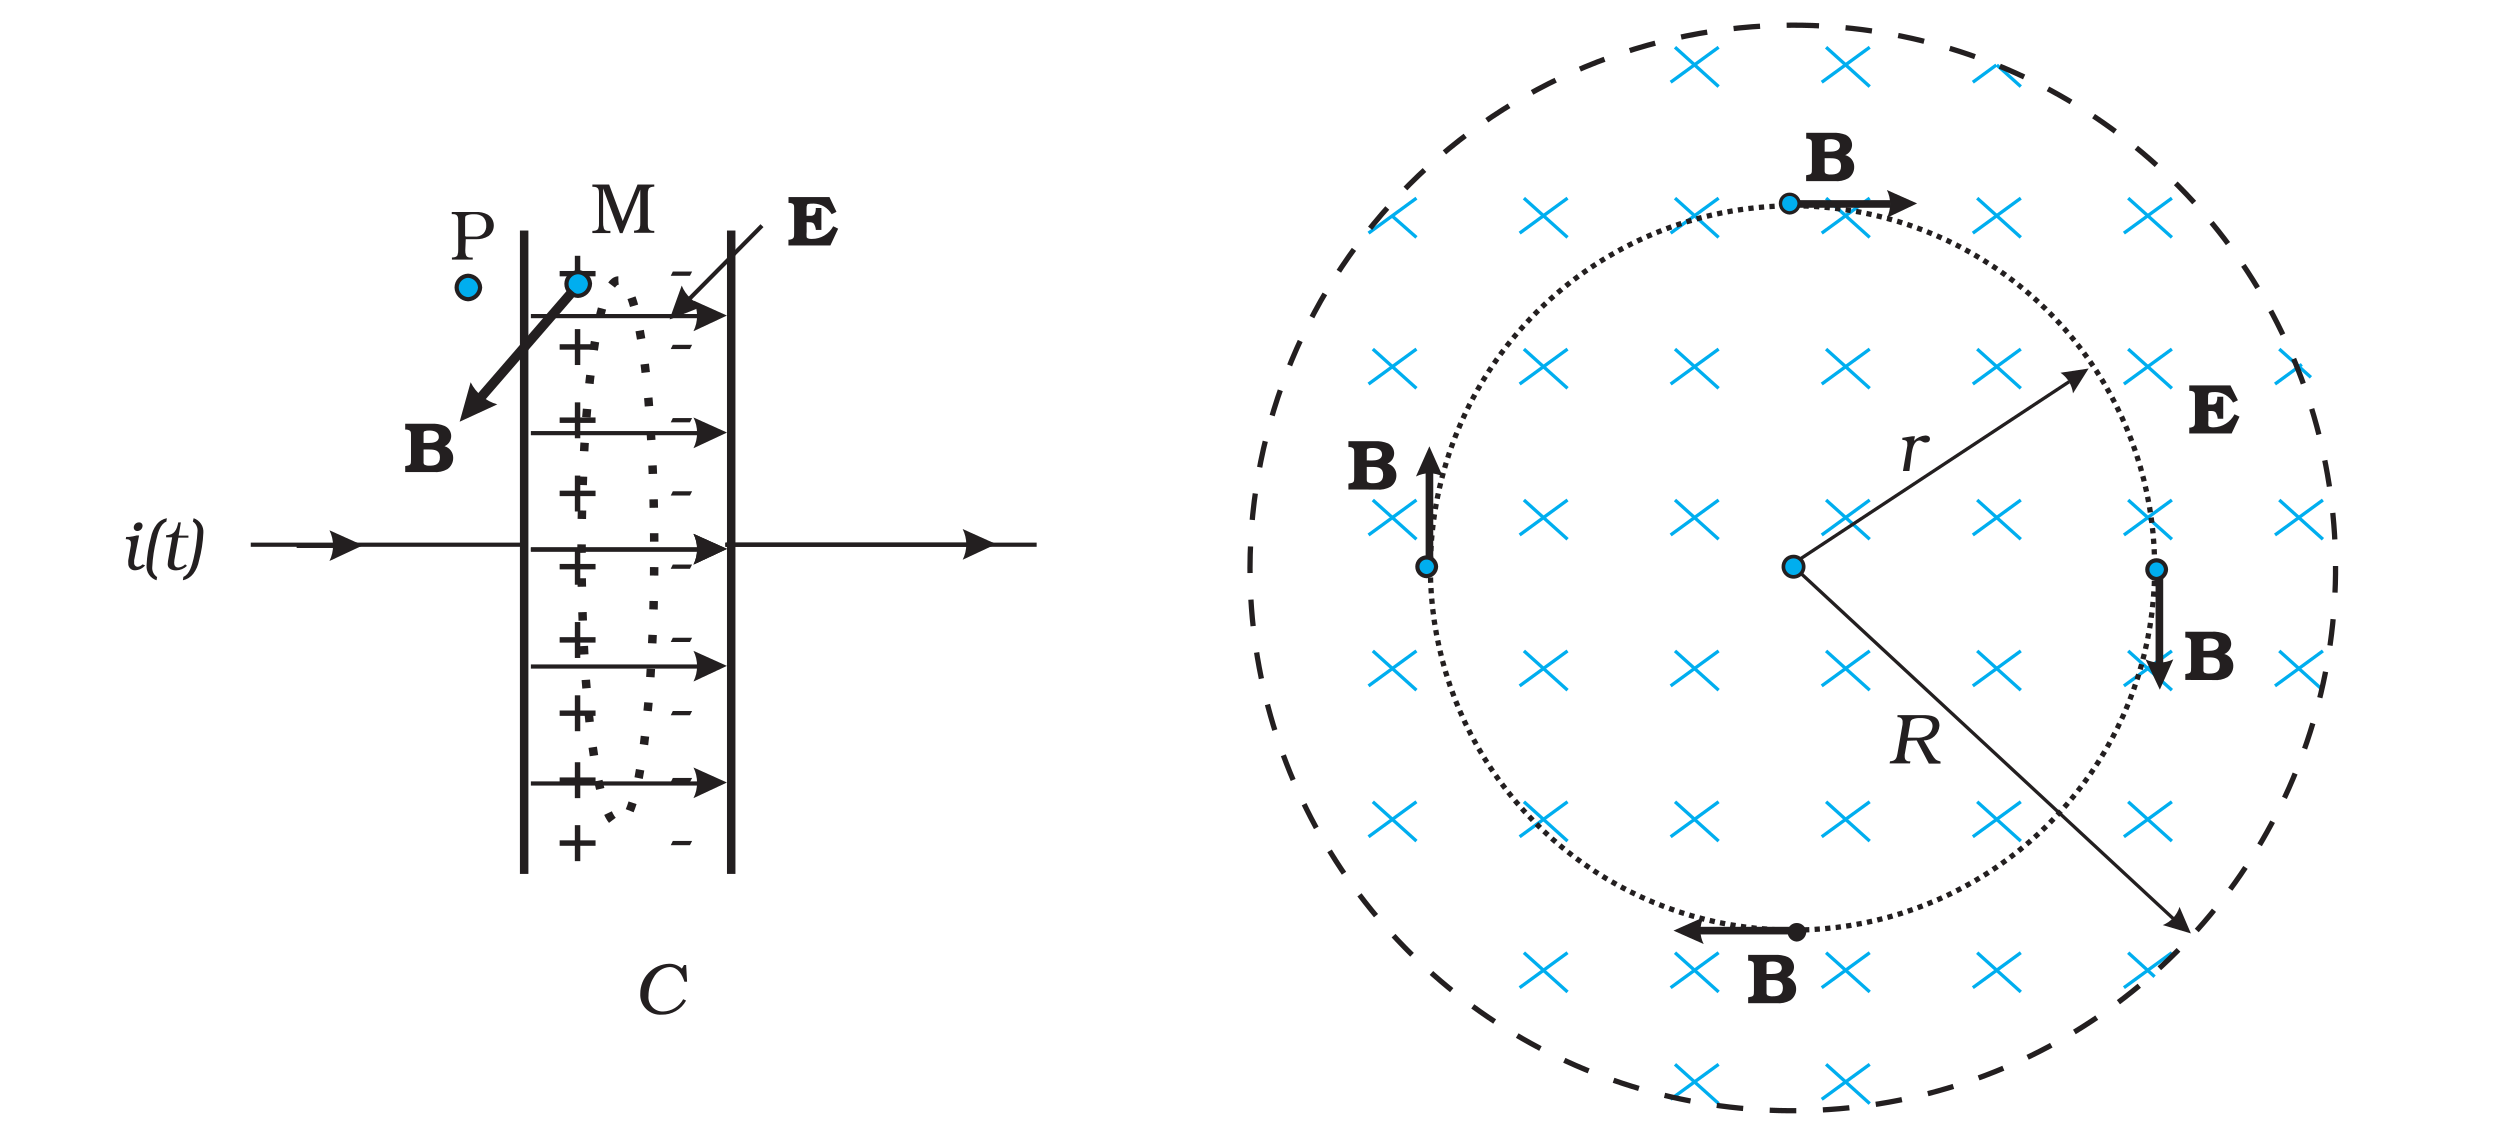 <svg width="298" height="136" viewBox="0 0 298 136" fill="none" xmlns="http://www.w3.org/2000/svg">
<path d="M165.87 25.68L168.84 28.3" stroke="#00AEEF" stroke-width="0.4" stroke-miterlimit="2.61"/>
<path d="M168.84 23.619L163.13 27.789" stroke="#00AEEF" stroke-width="0.4" stroke-miterlimit="2.61"/>
<path d="M163.64 41.609L168.84 46.289" stroke="#00AEEF" stroke-width="0.4" stroke-miterlimit="2.61"/>
<path d="M168.84 41.609L163.13 45.779" stroke="#00AEEF" stroke-width="0.4" stroke-miterlimit="2.61"/>
<path d="M163.64 59.6L168.84 64.28" stroke="#00AEEF" stroke-width="0.4" stroke-miterlimit="2.61"/>
<path d="M168.84 59.6L163.13 63.77" stroke="#00AEEF" stroke-width="0.4" stroke-miterlimit="2.61"/>
<path d="M163.64 77.59L168.84 82.27" stroke="#00AEEF" stroke-width="0.4" stroke-miterlimit="2.61"/>
<path d="M168.84 77.59L163.13 81.76" stroke="#00AEEF" stroke-width="0.4" stroke-miterlimit="2.61"/>
<path d="M163.64 95.57L168.84 100.26" stroke="#00AEEF" stroke-width="0.4" stroke-miterlimit="2.61"/>
<path d="M168.84 95.57L163.13 99.74" stroke="#00AEEF" stroke-width="0.4" stroke-miterlimit="2.61"/>
<path d="M181.65 23.619L186.85 28.299" stroke="#00AEEF" stroke-width="0.4" stroke-miterlimit="2.61"/>
<path d="M186.85 23.619L181.14 27.789" stroke="#00AEEF" stroke-width="0.4" stroke-miterlimit="2.61"/>
<path d="M181.65 41.609L186.85 46.289" stroke="#00AEEF" stroke-width="0.4" stroke-miterlimit="2.61"/>
<path d="M186.85 41.609L181.14 45.779" stroke="#00AEEF" stroke-width="0.4" stroke-miterlimit="2.61"/>
<path d="M181.65 59.6L186.85 64.28" stroke="#00AEEF" stroke-width="0.4" stroke-miterlimit="2.61"/>
<path d="M186.85 59.6L181.14 63.77" stroke="#00AEEF" stroke-width="0.4" stroke-miterlimit="2.61"/>
<path d="M181.65 77.59L186.85 82.27" stroke="#00AEEF" stroke-width="0.4" stroke-miterlimit="2.61"/>
<path d="M186.85 77.59L181.14 81.76" stroke="#00AEEF" stroke-width="0.4" stroke-miterlimit="2.61"/>
<path d="M181.65 95.57L186.85 100.26" stroke="#00AEEF" stroke-width="0.4" stroke-miterlimit="2.61"/>
<path d="M186.85 95.57L181.14 99.74" stroke="#00AEEF" stroke-width="0.4" stroke-miterlimit="2.61"/>
<path d="M181.65 113.561L186.85 118.241" stroke="#00AEEF" stroke-width="0.4" stroke-miterlimit="2.61"/>
<path d="M186.85 113.561L181.14 117.731" stroke="#00AEEF" stroke-width="0.4" stroke-miterlimit="2.61"/>
<path d="M199.66 5.631L204.86 10.321" stroke="#00AEEF" stroke-width="0.4" stroke-miterlimit="2.61"/>
<path d="M204.86 5.631L199.14 9.801" stroke="#00AEEF" stroke-width="0.4" stroke-miterlimit="2.61"/>
<path d="M199.66 23.619L204.86 28.299" stroke="#00AEEF" stroke-width="0.4" stroke-miterlimit="2.61"/>
<path d="M204.86 23.619L199.14 27.789" stroke="#00AEEF" stroke-width="0.4" stroke-miterlimit="2.61"/>
<path d="M199.66 41.609L204.86 46.289" stroke="#00AEEF" stroke-width="0.4" stroke-miterlimit="2.61"/>
<path d="M204.86 41.609L199.14 45.779" stroke="#00AEEF" stroke-width="0.4" stroke-miterlimit="2.61"/>
<path d="M199.66 59.6L204.86 64.28" stroke="#00AEEF" stroke-width="0.4" stroke-miterlimit="2.61"/>
<path d="M204.86 59.6L199.14 63.77" stroke="#00AEEF" stroke-width="0.4" stroke-miterlimit="2.61"/>
<path d="M199.66 77.59L204.86 82.27" stroke="#00AEEF" stroke-width="0.4" stroke-miterlimit="2.61"/>
<path d="M204.86 77.59L199.14 81.76" stroke="#00AEEF" stroke-width="0.4" stroke-miterlimit="2.61"/>
<path d="M199.66 95.57L204.86 100.26" stroke="#00AEEF" stroke-width="0.4" stroke-miterlimit="2.61"/>
<path d="M204.86 95.57L199.14 99.74" stroke="#00AEEF" stroke-width="0.4" stroke-miterlimit="2.61"/>
<path d="M199.66 113.561L204.86 118.241" stroke="#00AEEF" stroke-width="0.4" stroke-miterlimit="2.61"/>
<path d="M204.86 113.561L199.14 117.731" stroke="#00AEEF" stroke-width="0.4" stroke-miterlimit="2.61"/>
<path d="M199.66 126.869L204.86 131.549" stroke="#00AEEF" stroke-width="0.4" stroke-miterlimit="2.61"/>
<path d="M204.86 126.869L199.14 131.039" stroke="#00AEEF" stroke-width="0.4" stroke-miterlimit="2.61"/>
<path d="M217.67 5.631L222.87 10.321" stroke="#00AEEF" stroke-width="0.4" stroke-miterlimit="2.61"/>
<path d="M222.87 5.631L217.15 9.801" stroke="#00AEEF" stroke-width="0.4" stroke-miterlimit="2.61"/>
<path d="M217.67 23.619L222.87 28.299" stroke="#00AEEF" stroke-width="0.4" stroke-miterlimit="2.61"/>
<path d="M222.87 23.619L217.15 27.789" stroke="#00AEEF" stroke-width="0.4" stroke-miterlimit="2.61"/>
<path d="M217.67 41.609L222.87 46.289" stroke="#00AEEF" stroke-width="0.4" stroke-miterlimit="2.61"/>
<path d="M222.87 41.609L217.15 45.779" stroke="#00AEEF" stroke-width="0.4" stroke-miterlimit="2.61"/>
<path d="M217.67 59.6L222.87 64.28" stroke="#00AEEF" stroke-width="0.4" stroke-miterlimit="2.61"/>
<path d="M222.87 59.6L217.15 63.77" stroke="#00AEEF" stroke-width="0.4" stroke-miterlimit="2.61"/>
<path d="M217.67 77.59L222.87 82.27" stroke="#00AEEF" stroke-width="0.4" stroke-miterlimit="2.61"/>
<path d="M222.87 77.59L217.15 81.76" stroke="#00AEEF" stroke-width="0.4" stroke-miterlimit="2.61"/>
<path d="M217.67 95.57L222.87 100.26" stroke="#00AEEF" stroke-width="0.4" stroke-miterlimit="2.61"/>
<path d="M222.87 95.57L217.15 99.74" stroke="#00AEEF" stroke-width="0.4" stroke-miterlimit="2.61"/>
<path d="M217.67 113.561L222.87 118.241" stroke="#00AEEF" stroke-width="0.4" stroke-miterlimit="2.61"/>
<path d="M222.87 113.561L217.15 117.731" stroke="#00AEEF" stroke-width="0.4" stroke-miterlimit="2.61"/>
<path d="M217.67 126.869L222.87 131.549" stroke="#00AEEF" stroke-width="0.4" stroke-miterlimit="2.61"/>
<path d="M222.87 126.869L217.15 131.039" stroke="#00AEEF" stroke-width="0.4" stroke-miterlimit="2.61"/>
<path d="M238.02 7.75L240.88 10.32" stroke="#00AEEF" stroke-width="0.4" stroke-miterlimit="2.61"/>
<path d="M237.96 7.75L235.16 9.8" stroke="#00AEEF" stroke-width="0.4" stroke-miterlimit="2.61"/>
<path d="M235.68 23.619L240.88 28.299" stroke="#00AEEF" stroke-width="0.4" stroke-miterlimit="2.61"/>
<path d="M240.88 23.619L235.16 27.789" stroke="#00AEEF" stroke-width="0.4" stroke-miterlimit="2.61"/>
<path d="M235.68 41.609L240.88 46.289" stroke="#00AEEF" stroke-width="0.4" stroke-miterlimit="2.61"/>
<path d="M240.88 41.609L235.16 45.779" stroke="#00AEEF" stroke-width="0.4" stroke-miterlimit="2.61"/>
<path d="M235.68 59.6L240.88 64.28" stroke="#00AEEF" stroke-width="0.4" stroke-miterlimit="2.61"/>
<path d="M240.88 59.6L235.16 63.77" stroke="#00AEEF" stroke-width="0.4" stroke-miterlimit="2.61"/>
<path d="M235.68 77.59L240.88 82.27" stroke="#00AEEF" stroke-width="0.4" stroke-miterlimit="2.61"/>
<path d="M240.88 77.59L235.16 81.76" stroke="#00AEEF" stroke-width="0.4" stroke-miterlimit="2.61"/>
<path d="M235.68 95.57L240.88 100.26" stroke="#00AEEF" stroke-width="0.4" stroke-miterlimit="2.61"/>
<path d="M240.88 95.57L235.16 99.74" stroke="#00AEEF" stroke-width="0.4" stroke-miterlimit="2.61"/>
<path d="M235.68 113.561L240.88 118.241" stroke="#00AEEF" stroke-width="0.4" stroke-miterlimit="2.61"/>
<path d="M240.88 113.561L235.16 117.731" stroke="#00AEEF" stroke-width="0.4" stroke-miterlimit="2.61"/>
<path d="M253.68 23.619L258.89 28.299" stroke="#00AEEF" stroke-width="0.4" stroke-miterlimit="2.61"/>
<path d="M258.89 23.619L253.17 27.789" stroke="#00AEEF" stroke-width="0.4" stroke-miterlimit="2.61"/>
<path d="M253.68 41.609L258.89 46.289" stroke="#00AEEF" stroke-width="0.4" stroke-miterlimit="2.61"/>
<path d="M258.89 41.609L253.17 45.779" stroke="#00AEEF" stroke-width="0.4" stroke-miterlimit="2.61"/>
<path d="M253.68 59.6L258.89 64.28" stroke="#00AEEF" stroke-width="0.4" stroke-miterlimit="2.61"/>
<path d="M258.89 59.6L253.17 63.77" stroke="#00AEEF" stroke-width="0.4" stroke-miterlimit="2.61"/>
<path d="M253.68 77.59L258.89 82.27" stroke="#00AEEF" stroke-width="0.4" stroke-miterlimit="2.61"/>
<path d="M258.89 77.59L253.17 81.76" stroke="#00AEEF" stroke-width="0.4" stroke-miterlimit="2.61"/>
<path d="M253.68 95.57L258.89 100.26" stroke="#00AEEF" stroke-width="0.4" stroke-miterlimit="2.61"/>
<path d="M258.89 95.57L253.17 99.74" stroke="#00AEEF" stroke-width="0.4" stroke-miterlimit="2.61"/>
<path d="M253.68 113.561L256.83 116.421" stroke="#00AEEF" stroke-width="0.4" stroke-miterlimit="2.61"/>
<path d="M258.89 113.561L253.17 117.731" stroke="#00AEEF" stroke-width="0.4" stroke-miterlimit="2.61"/>
<path d="M271.69 41.609L275.46 44.979" stroke="#00AEEF" stroke-width="0.4" stroke-miterlimit="2.61"/>
<path d="M274.38 43.44L271.18 45.779" stroke="#00AEEF" stroke-width="0.4" stroke-miterlimit="2.61"/>
<path d="M271.69 59.6L276.89 64.28" stroke="#00AEEF" stroke-width="0.4" stroke-miterlimit="2.61"/>
<path d="M276.89 59.6L271.18 63.77" stroke="#00AEEF" stroke-width="0.4" stroke-miterlimit="2.61"/>
<path d="M271.69 77.59L276.89 82.27" stroke="#00AEEF" stroke-width="0.4" stroke-miterlimit="2.61"/>
<path d="M276.89 77.59L271.18 81.76" stroke="#00AEEF" stroke-width="0.4" stroke-miterlimit="2.61"/>
<path fill-rule="evenodd" clip-rule="evenodd" d="M214.17 110.02C214.463 110.017 214.746 110.128 214.958 110.329C215.171 110.531 215.297 110.807 215.31 111.1C215.298 111.398 215.174 111.681 214.963 111.892C214.751 112.103 214.468 112.227 214.17 112.24C213.876 112.227 213.599 112.101 213.396 111.889C213.193 111.676 213.08 111.393 213.08 111.1C213.08 110.957 213.108 110.816 213.163 110.684C213.218 110.552 213.299 110.433 213.4 110.332C213.501 110.232 213.622 110.153 213.754 110.099C213.886 110.045 214.027 110.018 214.17 110.02Z" fill="#231F20"/>
<path d="M225.39 24.311H213.55" stroke="#231F20" stroke-width="0.91" stroke-miterlimit="2.61"/>
<path fill-rule="evenodd" clip-rule="evenodd" d="M228.52 24.25L224.92 25.96C225.173 25.445 225.305 24.879 225.305 24.305C225.305 23.732 225.173 23.165 224.92 22.65L228.52 24.25" fill="#231F20"/>
<path d="M257.4 79.13V67.311" stroke="#231F20" stroke-width="0.91" stroke-miterlimit="2.61"/>
<path fill-rule="evenodd" clip-rule="evenodd" d="M257.45 82.21L255.74 78.59C256.257 78.844 256.825 78.976 257.4 78.976C257.976 78.976 258.544 78.844 259.06 78.59L257.46 82.19" fill="#231F20"/>
<path d="M202.57 110.93H214.41" stroke="#231F20" stroke-width="0.91" stroke-miterlimit="2.61"/>
<path fill-rule="evenodd" clip-rule="evenodd" d="M199.48 110.93L203.08 109.33C202.826 109.825 202.694 110.374 202.694 110.93C202.694 111.486 202.826 112.035 203.08 112.53L199.48 110.93" fill="#231F20"/>
<path d="M170.39 56.34V68.11" stroke="#231F20" stroke-width="0.91" stroke-miterlimit="2.61"/>
<path fill-rule="evenodd" clip-rule="evenodd" d="M170.38 53.199L171.98 56.799C171.484 56.546 170.936 56.415 170.38 56.415C169.824 56.415 169.275 56.546 168.78 56.799L170.38 53.199" fill="#231F20"/>
<path d="M246.65 45.49L213.55 67.31" stroke="#231F20" stroke-width="0.4" stroke-miterlimit="2.61"/>
<path fill-rule="evenodd" clip-rule="evenodd" d="M248.99 43.891L247.1 46.891C247.041 46.398 246.877 45.924 246.62 45.5C246.363 45.076 246.019 44.711 245.61 44.431L248.98 43.921" fill="#231F20"/>
<path d="M259.06 109.511L213.55 67.311" stroke="#231F20" stroke-width="0.4" stroke-miterlimit="2.61"/>
<path fill-rule="evenodd" clip-rule="evenodd" d="M261.17 111.27L257.8 110.27C258.273 110.079 258.698 109.785 259.044 109.41C259.39 109.035 259.648 108.587 259.8 108.1L261.17 111.3" fill="#231F20"/>
<path d="M213.66 3C226.458 2.992 238.971 6.78 249.616 13.884C260.261 20.989 268.56 31.091 273.464 42.913C278.367 54.734 279.654 67.745 277.162 80.298C274.67 92.851 268.511 104.383 259.464 113.436C250.417 122.488 238.889 128.654 226.337 131.154C213.785 133.654 200.774 132.375 188.95 127.479C177.125 122.583 167.018 114.29 159.907 103.65C152.796 93.009 149 80.498 149 67.7C149.04 50.56 155.863 34.132 167.98 22.008C180.096 9.884 196.52 3.05 213.66 3V3Z" stroke="#231F20" stroke-width="0.63" stroke-miterlimit="2.61" stroke-dasharray="3.17 3.17"/>
<path d="M213.72 24.529C222.256 24.539 230.598 27.079 237.69 31.829C244.783 36.579 250.308 43.324 253.568 51.214C256.828 59.103 257.676 67.781 256.004 76.152C254.333 84.523 250.218 92.21 244.178 98.243C238.139 104.275 230.446 108.382 222.074 110.043C213.701 111.705 205.023 110.847 197.138 107.578C189.253 104.309 182.513 98.776 177.772 91.678C173.031 84.58 170.5 76.235 170.5 67.699C170.526 56.249 175.09 45.277 183.191 37.185C191.292 29.093 202.27 24.543 213.72 24.529V24.529Z" stroke="#231F20" stroke-width="0.63" stroke-miterlimit="2.61" stroke-dasharray="0.63 0.63"/>
<path fill-rule="evenodd" clip-rule="evenodd" d="M262.65 78.36H263.29C263.99 78.36 264.6 78.44 264.6 79.29C264.6 80.14 264.04 80.29 263.38 80.29C263.16 80.312 262.938 80.27 262.74 80.17C262.703 80.126 262.676 80.075 262.66 80.02C262.645 79.965 262.641 79.907 262.65 79.85V78.36ZM262.65 77.58V76.49C262.65 76.37 262.65 76.23 262.74 76.18C262.926 76.114 263.123 76.086 263.32 76.1C263.84 76.1 264.47 76.23 264.47 76.87C264.47 77.51 263.74 77.58 263.26 77.58H262.65ZM263.76 81.06H263.87C264.439 81.116 265.011 80.997 265.51 80.72C265.731 80.568 265.911 80.363 266.033 80.124C266.155 79.885 266.216 79.619 266.21 79.35C266.213 79.032 266.11 78.722 265.916 78.47C265.722 78.218 265.448 78.039 265.14 77.96V77.96C265.376 77.86 265.578 77.695 265.723 77.484C265.868 77.274 265.95 77.026 265.96 76.77C265.961 76.522 265.894 76.279 265.768 76.066C265.641 75.853 265.459 75.678 265.24 75.56C264.726 75.354 264.173 75.266 263.62 75.3H260.49V76H260.69C261.15 76.07 261.18 76.26 261.18 76.59V79.52C261.18 80.19 261.18 80.24 260.49 80.35V81.05L263.76 81.06Z" fill="#231F20"/>
<path fill-rule="evenodd" clip-rule="evenodd" d="M217.5 18.86H218.14C218.84 18.86 219.45 18.95 219.45 19.8C219.45 20.65 218.89 20.8 218.23 20.8C218.009 20.818 217.787 20.773 217.59 20.67C217.554 20.628 217.527 20.578 217.511 20.525C217.496 20.471 217.492 20.415 217.5 20.36V18.86ZM217.5 18.08V16.99C217.5 16.87 217.5 16.73 217.59 16.68C217.775 16.61 217.973 16.579 218.17 16.59C218.69 16.59 219.32 16.73 219.32 17.37C219.32 18.01 218.59 18.08 218.11 18.08H217.5ZM218.6 21.59H218.68C219.249 21.645 219.82 21.527 220.32 21.25C220.542 21.098 220.722 20.893 220.844 20.654C220.967 20.415 221.027 20.149 221.02 19.88C221.023 19.562 220.919 19.252 220.725 19C220.531 18.748 220.258 18.569 219.95 18.49V18.49C220.184 18.394 220.385 18.232 220.53 18.024C220.675 17.817 220.757 17.572 220.766 17.319C220.776 17.066 220.712 16.816 220.584 16.598C220.455 16.38 220.266 16.204 220.04 16.09C219.526 15.883 218.973 15.794 218.42 15.83H215.3V16.53H215.49C215.95 16.61 215.98 16.79 215.98 17.13V20.06C215.98 20.73 215.98 20.78 215.29 20.89V21.59H218.6Z" fill="#231F20"/>
<path fill-rule="evenodd" clip-rule="evenodd" d="M264.96 47.289H264.3C264.316 47.547 264.268 47.805 264.16 48.039C264.091 48.11 264.006 48.164 263.912 48.195C263.818 48.226 263.718 48.235 263.62 48.219H263.2V47.389C263.182 47.215 263.209 47.039 263.28 46.88C263.39 46.73 263.88 46.73 264.04 46.73C264.475 46.736 264.902 46.855 265.277 47.076C265.652 47.297 265.963 47.612 266.18 47.989L266.76 47.709L265.87 45.94H260.96V46.59H261.15C261.6 46.66 261.64 46.84 261.64 47.16V50.16C261.64 50.69 261.64 50.87 261.1 50.969H260.96V51.669H266.01L266.95 49.669L266.35 49.38C266.114 49.838 265.759 50.224 265.323 50.498C264.887 50.773 264.385 50.925 263.87 50.94C263.69 50.94 263.32 50.94 263.24 50.73C263.219 50.517 263.219 50.302 263.24 50.09V48.989H263.48C263.71 48.989 263.99 48.989 264.13 49.2C264.257 49.416 264.332 49.659 264.35 49.91H265.01V47.289" fill="#231F20"/>
<path fill-rule="evenodd" clip-rule="evenodd" d="M227.4 87.93L227.69 86.26C227.69 86.05 227.75 85.87 227.95 85.75C228.242 85.633 228.556 85.579 228.87 85.59C229.211 85.58 229.55 85.635 229.87 85.75C230.018 85.819 230.143 85.93 230.23 86.068C230.317 86.206 230.362 86.367 230.36 86.53C230.352 86.761 230.288 86.987 230.173 87.187C230.058 87.387 229.896 87.557 229.7 87.68C229.3 87.887 228.849 87.974 228.4 87.93H227.4ZM228.47 88.26L229.92 91.02H231.31V90.77C230.72 90.63 230.64 90.47 230.31 89.97L229.31 88.26C229.785 88.259 230.242 88.078 230.589 87.753C230.936 87.428 231.147 86.984 231.18 86.51C231.18 85.35 230.18 85.24 229.18 85.24H226.18V85.49H226.29C226.361 85.491 226.43 85.507 226.495 85.536C226.559 85.566 226.616 85.608 226.663 85.66C226.71 85.713 226.746 85.775 226.768 85.842C226.789 85.909 226.797 85.98 226.79 86.05C226.798 86.143 226.798 86.237 226.79 86.33L226.18 89.82C226.08 90.38 225.97 90.7 225.29 90.75L225.24 91H227.67L227.72 90.75H227.57C227.486 90.758 227.401 90.743 227.324 90.708C227.247 90.673 227.18 90.619 227.13 90.55C227.072 90.457 227.041 90.35 227.04 90.24V90.24C227.04 90.14 227.04 90.07 227.04 89.96L227.33 88.3L228.47 88.26Z" fill="#231F20"/>
<path fill-rule="evenodd" clip-rule="evenodd" d="M162.92 55.659H163.56C164.26 55.659 164.87 55.749 164.87 56.599C164.87 57.449 164.31 57.599 163.65 57.599C163.429 57.617 163.207 57.572 163.01 57.469C162.974 57.427 162.947 57.377 162.931 57.324C162.916 57.27 162.912 57.214 162.92 57.159V55.659V55.659ZM162.92 54.879V53.799C162.92 53.679 162.92 53.539 163.01 53.489C163.195 53.419 163.392 53.388 163.59 53.399C164.11 53.399 164.74 53.539 164.74 54.169C164.74 54.799 164.01 54.889 163.53 54.889L162.92 54.879ZM164.03 58.359H164.11C164.678 58.414 165.25 58.296 165.75 58.019C165.971 57.867 166.151 57.662 166.273 57.422C166.395 57.183 166.456 56.917 166.45 56.649C166.453 56.331 166.349 56.021 166.155 55.769C165.961 55.517 165.688 55.337 165.38 55.259V55.259C165.611 55.16 165.809 54.997 165.951 54.789C166.093 54.582 166.173 54.339 166.183 54.087C166.192 53.836 166.13 53.588 166.004 53.37C165.878 53.153 165.693 52.975 165.47 52.859C164.963 52.653 164.417 52.56 163.87 52.589H160.73V53.289H160.93C161.39 53.369 161.42 53.549 161.42 53.889V56.819C161.42 57.489 161.42 57.539 160.73 57.649V58.349L164.03 58.359Z" fill="#231F20"/>
<path fill-rule="evenodd" clip-rule="evenodd" d="M210.57 116.82H211.21C211.91 116.82 212.52 116.91 212.52 117.76C212.52 118.61 211.96 118.76 211.3 118.76C211.079 118.778 210.857 118.733 210.66 118.63C210.624 118.588 210.597 118.539 210.581 118.485C210.566 118.432 210.562 118.375 210.57 118.32V116.88V116.82ZM210.57 116.1V115.01C210.57 114.89 210.57 114.75 210.66 114.7C210.845 114.63 211.042 114.6 211.24 114.61C211.76 114.61 212.39 114.75 212.39 115.39C212.39 116.03 211.66 116.1 211.18 116.1H210.57ZM211.68 119.58H211.76C212.328 119.636 212.9 119.517 213.4 119.24C213.622 119.089 213.802 118.884 213.924 118.644C214.046 118.405 214.107 118.139 214.1 117.87C214.103 117.552 213.999 117.242 213.805 116.99C213.611 116.738 213.338 116.559 213.03 116.48V116.48C213.264 116.384 213.465 116.222 213.61 116.015C213.755 115.807 213.837 115.562 213.846 115.309C213.856 115.056 213.792 114.806 213.664 114.588C213.535 114.37 213.346 114.194 213.12 114.08C212.606 113.873 212.053 113.784 211.5 113.82H208.38V114.52H208.58C209.04 114.6 209.07 114.78 209.07 115.12V118.05C209.07 118.72 209.07 118.77 208.38 118.88V119.58H211.68Z" fill="#231F20"/>
<path fill-rule="evenodd" clip-rule="evenodd" d="M213.32 23.16C213.614 23.16 213.896 23.273 214.109 23.476C214.321 23.679 214.447 23.957 214.46 24.25C214.45 24.549 214.327 24.834 214.115 25.045C213.903 25.257 213.619 25.38 213.32 25.39C213.026 25.377 212.749 25.252 212.546 25.039C212.343 24.827 212.23 24.544 212.23 24.25C212.23 23.961 212.345 23.684 212.549 23.479C212.754 23.275 213.031 23.16 213.32 23.16" fill="#00AEEF"/>
<path d="M213.32 23.16C213.613 23.157 213.896 23.268 214.108 23.47C214.321 23.671 214.447 23.948 214.46 24.24C214.45 24.539 214.327 24.824 214.115 25.035C213.903 25.247 213.619 25.37 213.32 25.38C213.026 25.367 212.749 25.241 212.546 25.029C212.343 24.817 212.23 24.534 212.23 24.24C212.23 24.098 212.258 23.956 212.313 23.825C212.368 23.693 212.448 23.573 212.55 23.473C212.651 23.373 212.771 23.293 212.904 23.239C213.036 23.186 213.177 23.159 213.32 23.16V23.16Z" stroke="#231F20" stroke-width="0.4" stroke-miterlimit="2.61"/>
<path fill-rule="evenodd" clip-rule="evenodd" d="M213.77 66.34C214.009 66.336 214.243 66.403 214.443 66.532C214.644 66.661 214.802 66.846 214.898 67.064C214.993 67.283 215.022 67.524 214.981 67.759C214.94 67.994 214.83 68.212 214.666 68.384C214.501 68.557 214.29 68.677 214.057 68.73C213.825 68.783 213.582 68.766 213.359 68.681C213.136 68.596 212.943 68.447 212.805 68.253C212.666 68.059 212.588 67.828 212.58 67.59C212.579 67.432 212.609 67.276 212.668 67.13C212.727 66.984 212.814 66.851 212.925 66.739C213.035 66.626 213.167 66.537 213.312 66.475C213.457 66.414 213.613 66.381 213.77 66.38" fill="#00AEEF"/>
<path d="M213.77 66.34C214.009 66.336 214.243 66.403 214.443 66.532C214.644 66.661 214.802 66.846 214.898 67.064C214.993 67.283 215.022 67.524 214.981 67.759C214.94 67.994 214.83 68.212 214.666 68.384C214.501 68.557 214.29 68.677 214.057 68.73C213.825 68.783 213.582 68.766 213.359 68.681C213.136 68.596 212.943 68.447 212.805 68.253C212.666 68.059 212.588 67.828 212.58 67.59C212.573 67.429 212.599 67.269 212.656 67.118C212.713 66.967 212.799 66.829 212.91 66.713C213.021 66.596 213.154 66.503 213.302 66.439C213.45 66.375 213.609 66.341 213.77 66.34V66.34Z" stroke="#231F20" stroke-width="0.44" stroke-miterlimit="2.61"/>
<path fill-rule="evenodd" clip-rule="evenodd" d="M257.05 66.789C257.343 66.786 257.626 66.897 257.838 67.099C258.051 67.3 258.177 67.576 258.19 67.869C258.18 68.168 258.057 68.453 257.845 68.664C257.633 68.876 257.349 68.999 257.05 69.009C256.756 68.996 256.479 68.871 256.276 68.658C256.073 68.446 255.96 68.163 255.96 67.869C255.96 67.726 255.988 67.585 256.043 67.454C256.098 67.322 256.178 67.202 256.28 67.102C256.381 67.001 256.501 66.922 256.634 66.868C256.766 66.815 256.907 66.788 257.05 66.789Z" fill="#00AEEF"/>
<path d="M257.05 66.789C257.344 66.789 257.626 66.902 257.839 67.105C258.051 67.308 258.177 67.585 258.19 67.879C258.178 68.177 258.054 68.46 257.842 68.671C257.631 68.883 257.348 69.007 257.05 69.019C256.756 69.006 256.479 68.88 256.276 68.668C256.073 68.456 255.96 68.173 255.96 67.879C255.96 67.59 256.075 67.313 256.279 67.108C256.484 66.904 256.761 66.789 257.05 66.789Z" stroke="#231F20" stroke-width="0.5" stroke-miterlimit="2.61"/>
<path fill-rule="evenodd" clip-rule="evenodd" d="M170.04 66.449C170.332 66.449 170.614 66.561 170.826 66.762C171.038 66.963 171.165 67.237 171.18 67.529C171.17 67.828 171.047 68.113 170.835 68.324C170.624 68.536 170.339 68.659 170.04 68.669C169.747 68.656 169.469 68.531 169.266 68.318C169.063 68.106 168.95 67.823 168.95 67.529C168.953 67.242 169.069 66.967 169.273 66.765C169.477 66.563 169.753 66.449 170.04 66.449" fill="#00AEEF"/>
<path d="M170.04 66.449C170.334 66.449 170.617 66.562 170.829 66.765C171.042 66.968 171.167 67.246 171.18 67.539C171.17 67.838 171.047 68.123 170.835 68.334C170.624 68.546 170.339 68.669 170.04 68.679C169.747 68.666 169.469 68.541 169.266 68.328C169.063 68.116 168.95 67.833 168.95 67.539C168.95 67.25 169.065 66.973 169.269 66.769C169.474 66.564 169.751 66.449 170.04 66.449Z" stroke="#231F20" stroke-width="0.5" stroke-miterlimit="2.61"/>
<path fill-rule="evenodd" clip-rule="evenodd" d="M228.26 52H227.95L226.76 52.19V52.44C227.07 52.44 227.35 52.51 227.35 52.84C227.358 52.94 227.358 53.04 227.35 53.14L226.83 56.14H227.6L227.87 54.04C227.96 53.53 228.13 52.51 228.81 52.51C229.07 52.51 229.18 52.75 229.51 52.75C229.84 52.75 230.05 52.61 230.05 52.31C230.05 52.01 229.76 51.91 229.51 51.91C228.995 51.948 228.511 52.172 228.15 52.54V52.54L228.26 52.01" fill="#231F20"/>
<g clip-path="url(#clip0)">
<path fill-rule="evenodd" clip-rule="evenodd" d="M68.52 32.3H66.71V32.94H68.52V34.78H69.17V32.94H70.99V32.3H69.17V30.49H68.52V32.3Z" fill="#231F20"/>
<path fill-rule="evenodd" clip-rule="evenodd" d="M82.5 32.369H80.2L79.95 32.879H82.24L82.5 32.369Z" fill="#231F20"/>
<path d="M62.48 27.48V104.17" stroke="#231F20" stroke-width="1.01" stroke-miterlimit="2.61"/>
<path d="M87.16 27.48V104.17" stroke="#231F20" stroke-width="1.01" stroke-miterlimit="2.61"/>
<path fill-rule="evenodd" clip-rule="evenodd" d="M68.89 32.43C69.257 32.439 69.608 32.584 69.874 32.837C70.141 33.09 70.303 33.433 70.33 33.8C70.325 34.183 70.173 34.549 69.905 34.823C69.637 35.097 69.273 35.257 68.89 35.27C68.519 35.27 68.163 35.122 67.9 34.86C67.638 34.597 67.49 34.241 67.49 33.87C67.49 33.498 67.638 33.142 67.9 32.88C68.163 32.617 68.519 32.47 68.89 32.47" fill="#00AEEF"/>
<path d="M68.89 32.44C69.256 32.448 69.605 32.592 69.871 32.843C70.137 33.094 70.3 33.435 70.33 33.8C70.325 34.183 70.173 34.549 69.905 34.823C69.636 35.097 69.273 35.257 68.89 35.27C68.52 35.254 68.17 35.095 67.914 34.826C67.658 34.558 67.517 34.2 67.52 33.83C67.525 33.466 67.67 33.118 67.926 32.859C68.181 32.6 68.526 32.45 68.89 32.44V32.44Z" stroke="#231F20" stroke-width="0.5" stroke-miterlimit="2.61"/>
<path fill-rule="evenodd" clip-rule="evenodd" d="M55.79 32.869C56.162 32.879 56.517 33.028 56.784 33.288C57.051 33.547 57.21 33.898 57.23 34.269C57.208 34.64 57.048 34.989 56.782 35.248C56.515 35.507 56.161 35.657 55.79 35.669C55.428 35.651 55.087 35.497 54.834 35.237C54.582 34.977 54.437 34.631 54.43 34.269C54.432 33.905 54.575 33.557 54.829 33.296C55.082 33.035 55.427 32.882 55.79 32.869" fill="#00AEEF"/>
<path d="M55.79 32.869C56.162 32.879 56.517 33.028 56.784 33.288C57.051 33.547 57.21 33.898 57.23 34.269C57.208 34.64 57.048 34.989 56.782 35.248C56.515 35.507 56.161 35.657 55.79 35.669C55.428 35.651 55.087 35.497 54.834 35.237C54.582 34.977 54.437 34.631 54.43 34.269C54.432 33.905 54.575 33.557 54.829 33.296C55.082 33.035 55.427 32.882 55.79 32.869V32.869Z" stroke="#231F20" stroke-width="0.5" stroke-miterlimit="2.61"/>
<path d="M62.48 64.93H29.89" stroke="#231F20" stroke-width="0.5" stroke-miterlimit="2.61"/>
<path d="M123.57 64.93H86.51" stroke="#231F20" stroke-width="0.5" stroke-miterlimit="2.61"/>
<path d="M115.29 64.93H86.44" stroke="#231F20" stroke-width="0.5" stroke-miterlimit="2.61"/>
<path fill-rule="evenodd" clip-rule="evenodd" d="M118.75 64.85L114.75 66.721C115.033 66.152 115.181 65.526 115.181 64.891C115.181 64.255 115.033 63.629 114.75 63.06L118.75 64.861" fill="#231F20"/>
<path d="M83.21 37.68H63.28" stroke="#231F20" stroke-width="0.5" stroke-miterlimit="2.61"/>
<path fill-rule="evenodd" clip-rule="evenodd" d="M86.66 37.61L82.66 39.48C82.944 38.912 83.091 38.285 83.091 37.65C83.091 37.015 82.944 36.389 82.66 35.82L86.66 37.62" fill="#231F20"/>
<path d="M83.21 51.631H63.28" stroke="#231F20" stroke-width="0.5" stroke-miterlimit="2.61"/>
<path fill-rule="evenodd" clip-rule="evenodd" d="M86.66 51.56L82.66 53.43C82.945 52.86 83.093 52.232 83.093 51.595C83.093 50.958 82.945 50.33 82.66 49.76L86.66 51.56" fill="#231F20"/>
<path d="M83.21 65.5H63.28" stroke="#231F20" stroke-width="0.5" stroke-miterlimit="2.61"/>
<path fill-rule="evenodd" clip-rule="evenodd" d="M86.66 65.431L82.66 67.301C82.945 66.731 83.093 66.103 83.093 65.466C83.093 64.829 82.945 64.201 82.66 63.631L86.66 65.431" fill="#231F20"/>
<path d="M83.21 79.449H63.28" stroke="#231F20" stroke-width="0.5" stroke-miterlimit="2.61"/>
<path fill-rule="evenodd" clip-rule="evenodd" d="M86.66 79.37L82.66 81.24C82.944 80.672 83.091 80.045 83.091 79.41C83.091 78.775 82.944 78.148 82.66 77.58L86.66 79.38" fill="#231F20"/>
<path d="M83.21 65.5H63.28" stroke="#231F20" stroke-width="0.5" stroke-miterlimit="2.61"/>
<path fill-rule="evenodd" clip-rule="evenodd" d="M86.66 65.431L82.66 67.301C82.945 66.731 83.093 66.103 83.093 65.466C83.093 64.829 82.945 64.201 82.66 63.631L86.66 65.431" fill="#231F20"/>
<path d="M83.21 93.391H63.28" stroke="#231F20" stroke-width="0.5" stroke-miterlimit="2.61"/>
<path fill-rule="evenodd" clip-rule="evenodd" d="M86.66 93.27L82.66 95.141C82.944 94.572 83.091 93.946 83.091 93.311C83.091 92.675 82.944 92.049 82.66 91.481L86.66 93.281" fill="#231F20"/>
<path d="M39.82 65.07H35.36" stroke="#231F20" stroke-width="0.5" stroke-miterlimit="2.61"/>
<path fill-rule="evenodd" clip-rule="evenodd" d="M43.27 65.001L39.27 66.871C39.553 66.302 39.7 65.676 39.7 65.041C39.7 64.406 39.553 63.779 39.27 63.211L43.27 65.011" fill="#231F20"/>
<path d="M73.71 33.44C71.26 33.44 69.32 47.959 69.32 65.79C69.32 83.62 71.26 98.21 73.71 98.21C76.16 98.21 77.99 83.689 77.99 65.79C77.99 47.889 76.23 33.44 73.71 33.44Z" stroke="#231F20" stroke-width="1.01" stroke-miterlimit="2.61" stroke-dasharray="1.01 3.03"/>
<path d="M82.13 35.67L90.83 26.9" stroke="#231F20" stroke-width="0.5" stroke-miterlimit="2.61"/>
<path fill-rule="evenodd" clip-rule="evenodd" d="M79.82 38.039L81.26 34.039C81.494 34.608 81.846 35.12 82.292 35.542C82.739 35.965 83.27 36.287 83.85 36.489L79.85 38.069" fill="#231F20"/>
<path d="M57.3 47.391L68.27 34.721" stroke="#231F20" stroke-width="1.15" stroke-miterlimit="2.61"/>
<path fill-rule="evenodd" clip-rule="evenodd" d="M54.79 50.27L56.1 45.56C56.416 46.198 56.863 46.762 57.411 47.217C57.958 47.672 58.595 48.007 59.28 48.2L54.79 50.27Z" fill="#231F20"/>
<path fill-rule="evenodd" clip-rule="evenodd" d="M97.9 24.79H97.24C97.257 25.048 97.209 25.306 97.1 25.54C97.031 25.61 96.946 25.663 96.852 25.695C96.758 25.726 96.658 25.735 96.561 25.72H96.141V24.88C96.125 24.705 96.156 24.529 96.231 24.37C96.331 24.27 96.82 24.27 96.99 24.27C97.426 24.277 97.852 24.396 98.227 24.617C98.602 24.838 98.914 25.153 99.13 25.53L99.71 25.25L98.871 23.49H93.99V24.19H94.18C94.63 24.27 94.66 24.43 94.66 24.76V27.76C94.66 28.29 94.66 28.47 94.121 28.57H93.981V29.26H98.981L99.91 27.26L99.32 26.97C99.074 27.429 98.707 27.811 98.26 28.077C97.812 28.343 97.301 28.483 96.781 28.48C96.6 28.48 96.231 28.48 96.15 28.27C96.129 28.057 96.129 27.843 96.15 27.63V26.49H96.391C96.621 26.49 96.9 26.49 97.031 26.7C97.158 26.917 97.233 27.16 97.251 27.41H97.91V24.79" fill="#231F20"/>
<path fill-rule="evenodd" clip-rule="evenodd" d="M74.21 27.78L76.32 22.6V26.6C76.336 26.808 76.305 27.016 76.23 27.21C76.12 27.44 75.88 27.46 75.66 27.49H75.58V27.75H77.99V27.52H77.86C77.27 27.52 77.22 27.14 77.22 26.7V23.14C77.205 22.933 77.236 22.724 77.31 22.53C77.43 22.3 77.67 22.28 77.9 22.25H77.99V22H75.99L74.23 26.35L72.61 22H70.61V22.27H70.75C71.37 22.27 71.4 22.65 71.4 23.12V26.63C71.416 26.837 71.386 27.046 71.31 27.24C71.19 27.48 70.94 27.5 70.7 27.52H70.61V27.78H72.76V27.52H72.61C72.36 27.52 72.1 27.52 71.98 27.22C71.907 26.974 71.877 26.717 71.89 26.46V22.46L73.89 27.79H74.26" fill="#231F20"/>
<path fill-rule="evenodd" clip-rule="evenodd" d="M55.44 28.111V26.111C55.44 25.971 55.44 25.781 55.56 25.701C55.877 25.571 56.219 25.516 56.56 25.541C56.918 25.523 57.271 25.629 57.56 25.841C57.694 25.969 57.799 26.125 57.868 26.298C57.937 26.47 57.968 26.655 57.96 26.841C57.976 27.022 57.954 27.204 57.895 27.376C57.837 27.549 57.743 27.707 57.62 27.841C57.475 27.979 57.301 28.083 57.111 28.145C56.921 28.208 56.719 28.227 56.52 28.201H55.52L55.44 28.111ZM55.52 28.511H56.69C57.234 28.548 57.776 28.415 58.24 28.131C58.434 27.983 58.591 27.793 58.699 27.574C58.806 27.355 58.862 27.114 58.86 26.871C58.862 26.608 58.795 26.349 58.665 26.121C58.535 25.893 58.347 25.703 58.12 25.571C57.679 25.344 57.185 25.241 56.69 25.271H53.85V25.521H53.99C54.58 25.521 54.62 25.891 54.62 26.341V29.721C54.636 29.958 54.605 30.195 54.53 30.421C54.42 30.641 54.18 30.671 53.95 30.691H53.87V30.941H56.35V30.701H56.18C55.93 30.701 55.66 30.701 55.54 30.401C55.478 30.217 55.451 30.024 55.46 29.831L55.52 28.511Z" fill="#231F20"/>
<path fill-rule="evenodd" clip-rule="evenodd" d="M50.49 53.579H51.13C51.83 53.579 52.44 53.669 52.44 54.509C52.44 55.349 51.88 55.509 51.22 55.509C50.999 55.529 50.777 55.484 50.58 55.379C50.544 55.337 50.517 55.288 50.502 55.234C50.486 55.181 50.482 55.124 50.49 55.069V53.579ZM50.49 52.799V51.719C50.49 51.599 50.49 51.459 50.58 51.409C50.765 51.339 50.963 51.309 51.16 51.319C51.68 51.319 52.31 51.459 52.31 52.089C52.31 52.719 51.58 52.799 51.1 52.799H50.49ZM51.6 56.269H51.68C52.249 56.325 52.821 56.207 53.32 55.929C53.542 55.778 53.722 55.573 53.844 55.333C53.967 55.094 54.027 54.828 54.02 54.559C54.021 54.25 53.921 53.949 53.735 53.701C53.549 53.454 53.288 53.274 52.99 53.189V53.189C53.226 53.087 53.426 52.917 53.567 52.703C53.708 52.488 53.783 52.236 53.783 51.979C53.783 51.722 53.708 51.471 53.567 51.256C53.426 51.041 53.226 50.872 52.99 50.769C52.48 50.563 51.93 50.474 51.38 50.509H48.3V51.209H48.5C48.96 51.289 48.99 51.469 48.99 51.799V54.729C48.99 55.399 48.99 55.449 48.3 55.559V56.269H51.6Z" fill="#231F20"/>
<path fill-rule="evenodd" clip-rule="evenodd" d="M81.79 115.03H81.53L81.28 115.46C80.867 115.072 80.317 114.864 79.75 114.88C78.826 114.911 77.951 115.301 77.31 115.968C76.67 116.635 76.315 117.525 76.32 118.45C76.301 118.787 76.354 119.124 76.475 119.438C76.596 119.753 76.784 120.039 77.024 120.275C77.264 120.512 77.553 120.694 77.869 120.811C78.186 120.927 78.524 120.975 78.86 120.95C79.454 120.965 80.041 120.817 80.557 120.521C81.072 120.224 81.495 119.791 81.78 119.27L81.44 119.1C81.207 119.533 80.862 119.898 80.443 120.156C80.023 120.414 79.543 120.557 79.05 120.57C78.808 120.58 78.567 120.537 78.343 120.446C78.119 120.354 77.917 120.216 77.751 120.039C77.585 119.863 77.459 119.653 77.381 119.423C77.303 119.194 77.276 118.951 77.3 118.71C77.3 117.933 77.514 117.172 77.92 116.51C78.103 116.159 78.373 115.861 78.704 115.644C79.035 115.427 79.416 115.298 79.81 115.27C80.81 115.27 81.31 116.16 81.58 117.02H81.9L81.79 115.02" fill="#231F20"/>
<path fill-rule="evenodd" clip-rule="evenodd" d="M16.99 62.721C16.999 62.659 16.993 62.596 16.973 62.536C16.952 62.477 16.919 62.423 16.874 62.38C16.829 62.336 16.775 62.303 16.715 62.284C16.655 62.265 16.592 62.261 16.53 62.271C16.376 62.278 16.23 62.343 16.121 62.452C16.012 62.561 15.947 62.707 15.94 62.861C15.936 62.915 15.943 62.97 15.961 63.022C15.978 63.074 16.006 63.122 16.042 63.163C16.079 63.204 16.123 63.237 16.172 63.261C16.222 63.285 16.276 63.298 16.33 63.301C16.494 63.307 16.653 63.25 16.776 63.142C16.898 63.034 16.975 62.883 16.99 62.721V62.721ZM16.58 63.831H16.28C15.989 63.912 15.691 63.969 15.39 64.001H15.04L14.99 64.271H15.05C15.35 64.271 15.6 64.371 15.6 64.721C15.609 64.817 15.609 64.914 15.6 65.011L15.29 66.761C15.277 66.89 15.277 67.021 15.29 67.151C15.282 67.259 15.296 67.369 15.333 67.471C15.37 67.574 15.428 67.667 15.503 67.746C15.579 67.824 15.671 67.886 15.772 67.926C15.873 67.967 15.981 67.985 16.09 67.981C16.322 67.974 16.55 67.917 16.759 67.816C16.967 67.714 17.152 67.569 17.3 67.391L16.99 67.271C16.838 67.434 16.632 67.537 16.41 67.561C16.349 67.558 16.288 67.543 16.233 67.516C16.178 67.49 16.129 67.451 16.089 67.404C16.05 67.357 16.02 67.302 16.003 67.243C15.986 67.184 15.982 67.122 15.99 67.061C15.981 66.968 15.981 66.874 15.99 66.781L16.58 63.831Z" fill="#231F20"/>
<path fill-rule="evenodd" clip-rule="evenodd" d="M18.7 68.769C18.51 68.637 18.358 68.456 18.262 68.245C18.165 68.034 18.126 67.8 18.15 67.57C18.208 66.48 18.369 65.399 18.63 64.34C18.81 63.58 19.07 62.469 19.83 62.179L19.89 61.77C19.393 61.863 18.95 62.142 18.65 62.55C18.318 63.003 18.092 63.526 17.99 64.079C17.695 65.16 17.521 66.27 17.47 67.389C17.438 67.777 17.538 68.164 17.755 68.487C17.971 68.811 18.29 69.051 18.66 69.169L18.73 68.76" fill="#231F20"/>
<path fill-rule="evenodd" clip-rule="evenodd" d="M21.56 62.27H21.25C21.07 63.16 20.8 63.77 19.8 63.8V64.049H20.52L20.09 66.499C20.036 66.753 20.002 67.01 19.99 67.269C19.99 67.829 20.55 67.99 20.99 67.99C21.476 67.981 21.941 67.788 22.29 67.45L22.07 67.269C21.852 67.491 21.561 67.626 21.25 67.65C20.9 67.65 20.76 67.409 20.76 67.09C20.769 66.857 20.799 66.626 20.85 66.4L21.26 64.09H22.46V63.84H21.3L21.56 62.27Z" fill="#231F20"/>
<path fill-rule="evenodd" clip-rule="evenodd" d="M22.99 62.169C23.184 62.301 23.338 62.484 23.435 62.697C23.532 62.911 23.568 63.147 23.54 63.38C23.48 64.465 23.322 65.542 23.07 66.6C22.88 67.35 22.62 68.46 21.86 68.76L21.8 69.169C22.294 69.067 22.734 68.79 23.04 68.389C23.381 67.931 23.614 67.401 23.72 66.84C24.016 65.759 24.19 64.649 24.24 63.529C24.273 63.148 24.177 62.767 23.966 62.448C23.756 62.129 23.444 61.89 23.08 61.77L22.99 62.169Z" fill="#231F20"/>
<path fill-rule="evenodd" clip-rule="evenodd" d="M68.52 41.031H66.71V41.681H68.52V43.511H69.17V41.681H70.99V41.031H69.17V39.23H68.52V41.031Z" fill="#231F20"/>
<path fill-rule="evenodd" clip-rule="evenodd" d="M82.5 41.1H80.2L79.95 41.61H82.24L82.5 41.1Z" fill="#231F20"/>
<path fill-rule="evenodd" clip-rule="evenodd" d="M68.52 49.761H66.71V50.411H68.52V52.241H69.17V50.411H70.99V49.761H69.17V47.961H68.52V49.761Z" fill="#231F20"/>
<path fill-rule="evenodd" clip-rule="evenodd" d="M82.5 49.83H80.2L79.95 50.34H82.24L82.5 49.83Z" fill="#231F20"/>
<path fill-rule="evenodd" clip-rule="evenodd" d="M68.52 58.489H66.71V59.139H68.52V60.969H69.17V59.139H70.99V58.489H69.17V56.69H68.52V58.489Z" fill="#231F20"/>
<path fill-rule="evenodd" clip-rule="evenodd" d="M82.5 58.56H80.2L79.95 59.071H82.24L82.5 58.56Z" fill="#231F20"/>
<path fill-rule="evenodd" clip-rule="evenodd" d="M68.52 67.22H66.71V67.87H68.52V69.7H69.17V67.87H70.99V67.22H69.17V65.42H68.52V67.22Z" fill="#231F20"/>
<path fill-rule="evenodd" clip-rule="evenodd" d="M82.5 67.289H80.2L79.95 67.799H82.24L82.5 67.289Z" fill="#231F20"/>
<path fill-rule="evenodd" clip-rule="evenodd" d="M68.52 75.95H66.71V76.6H68.52V78.43H69.17V76.6H70.99V75.95H69.17V74.15H68.52V75.95Z" fill="#231F20"/>
<path fill-rule="evenodd" clip-rule="evenodd" d="M82.5 76.019H80.2L79.95 76.529H82.24L82.5 76.019Z" fill="#231F20"/>
<path fill-rule="evenodd" clip-rule="evenodd" d="M68.52 84.691H66.71V85.331H68.52V87.161H69.17V85.331H70.99V84.691H69.17V82.881H68.52V84.691Z" fill="#231F20"/>
<path fill-rule="evenodd" clip-rule="evenodd" d="M82.5 84.75H80.2L79.95 85.26H82.24L82.5 84.75Z" fill="#231F20"/>
<path fill-rule="evenodd" clip-rule="evenodd" d="M68.52 92.669H66.71V93.309H68.52V95.139H69.17V93.309H70.99V92.669H69.17V90.859H68.52V92.669Z" fill="#231F20"/>
<path fill-rule="evenodd" clip-rule="evenodd" d="M82.5 92.731H80.2L79.95 93.24H82.24L82.5 92.731Z" fill="#231F20"/>
<path fill-rule="evenodd" clip-rule="evenodd" d="M68.52 100.169H66.71V100.819H68.52V102.649H69.17V100.819H70.99V100.169H69.17V98.359H68.52V100.169Z" fill="#231F20"/>
<path fill-rule="evenodd" clip-rule="evenodd" d="M82.5 100.24H80.2L79.95 100.75H82.24L82.5 100.24Z" fill="#231F20"/>
</g>
<defs>
<clipPath id="clip0">
<rect width="109" height="101" fill="white" transform="translate(15 22)"/>
</clipPath>
</defs>
</svg>
